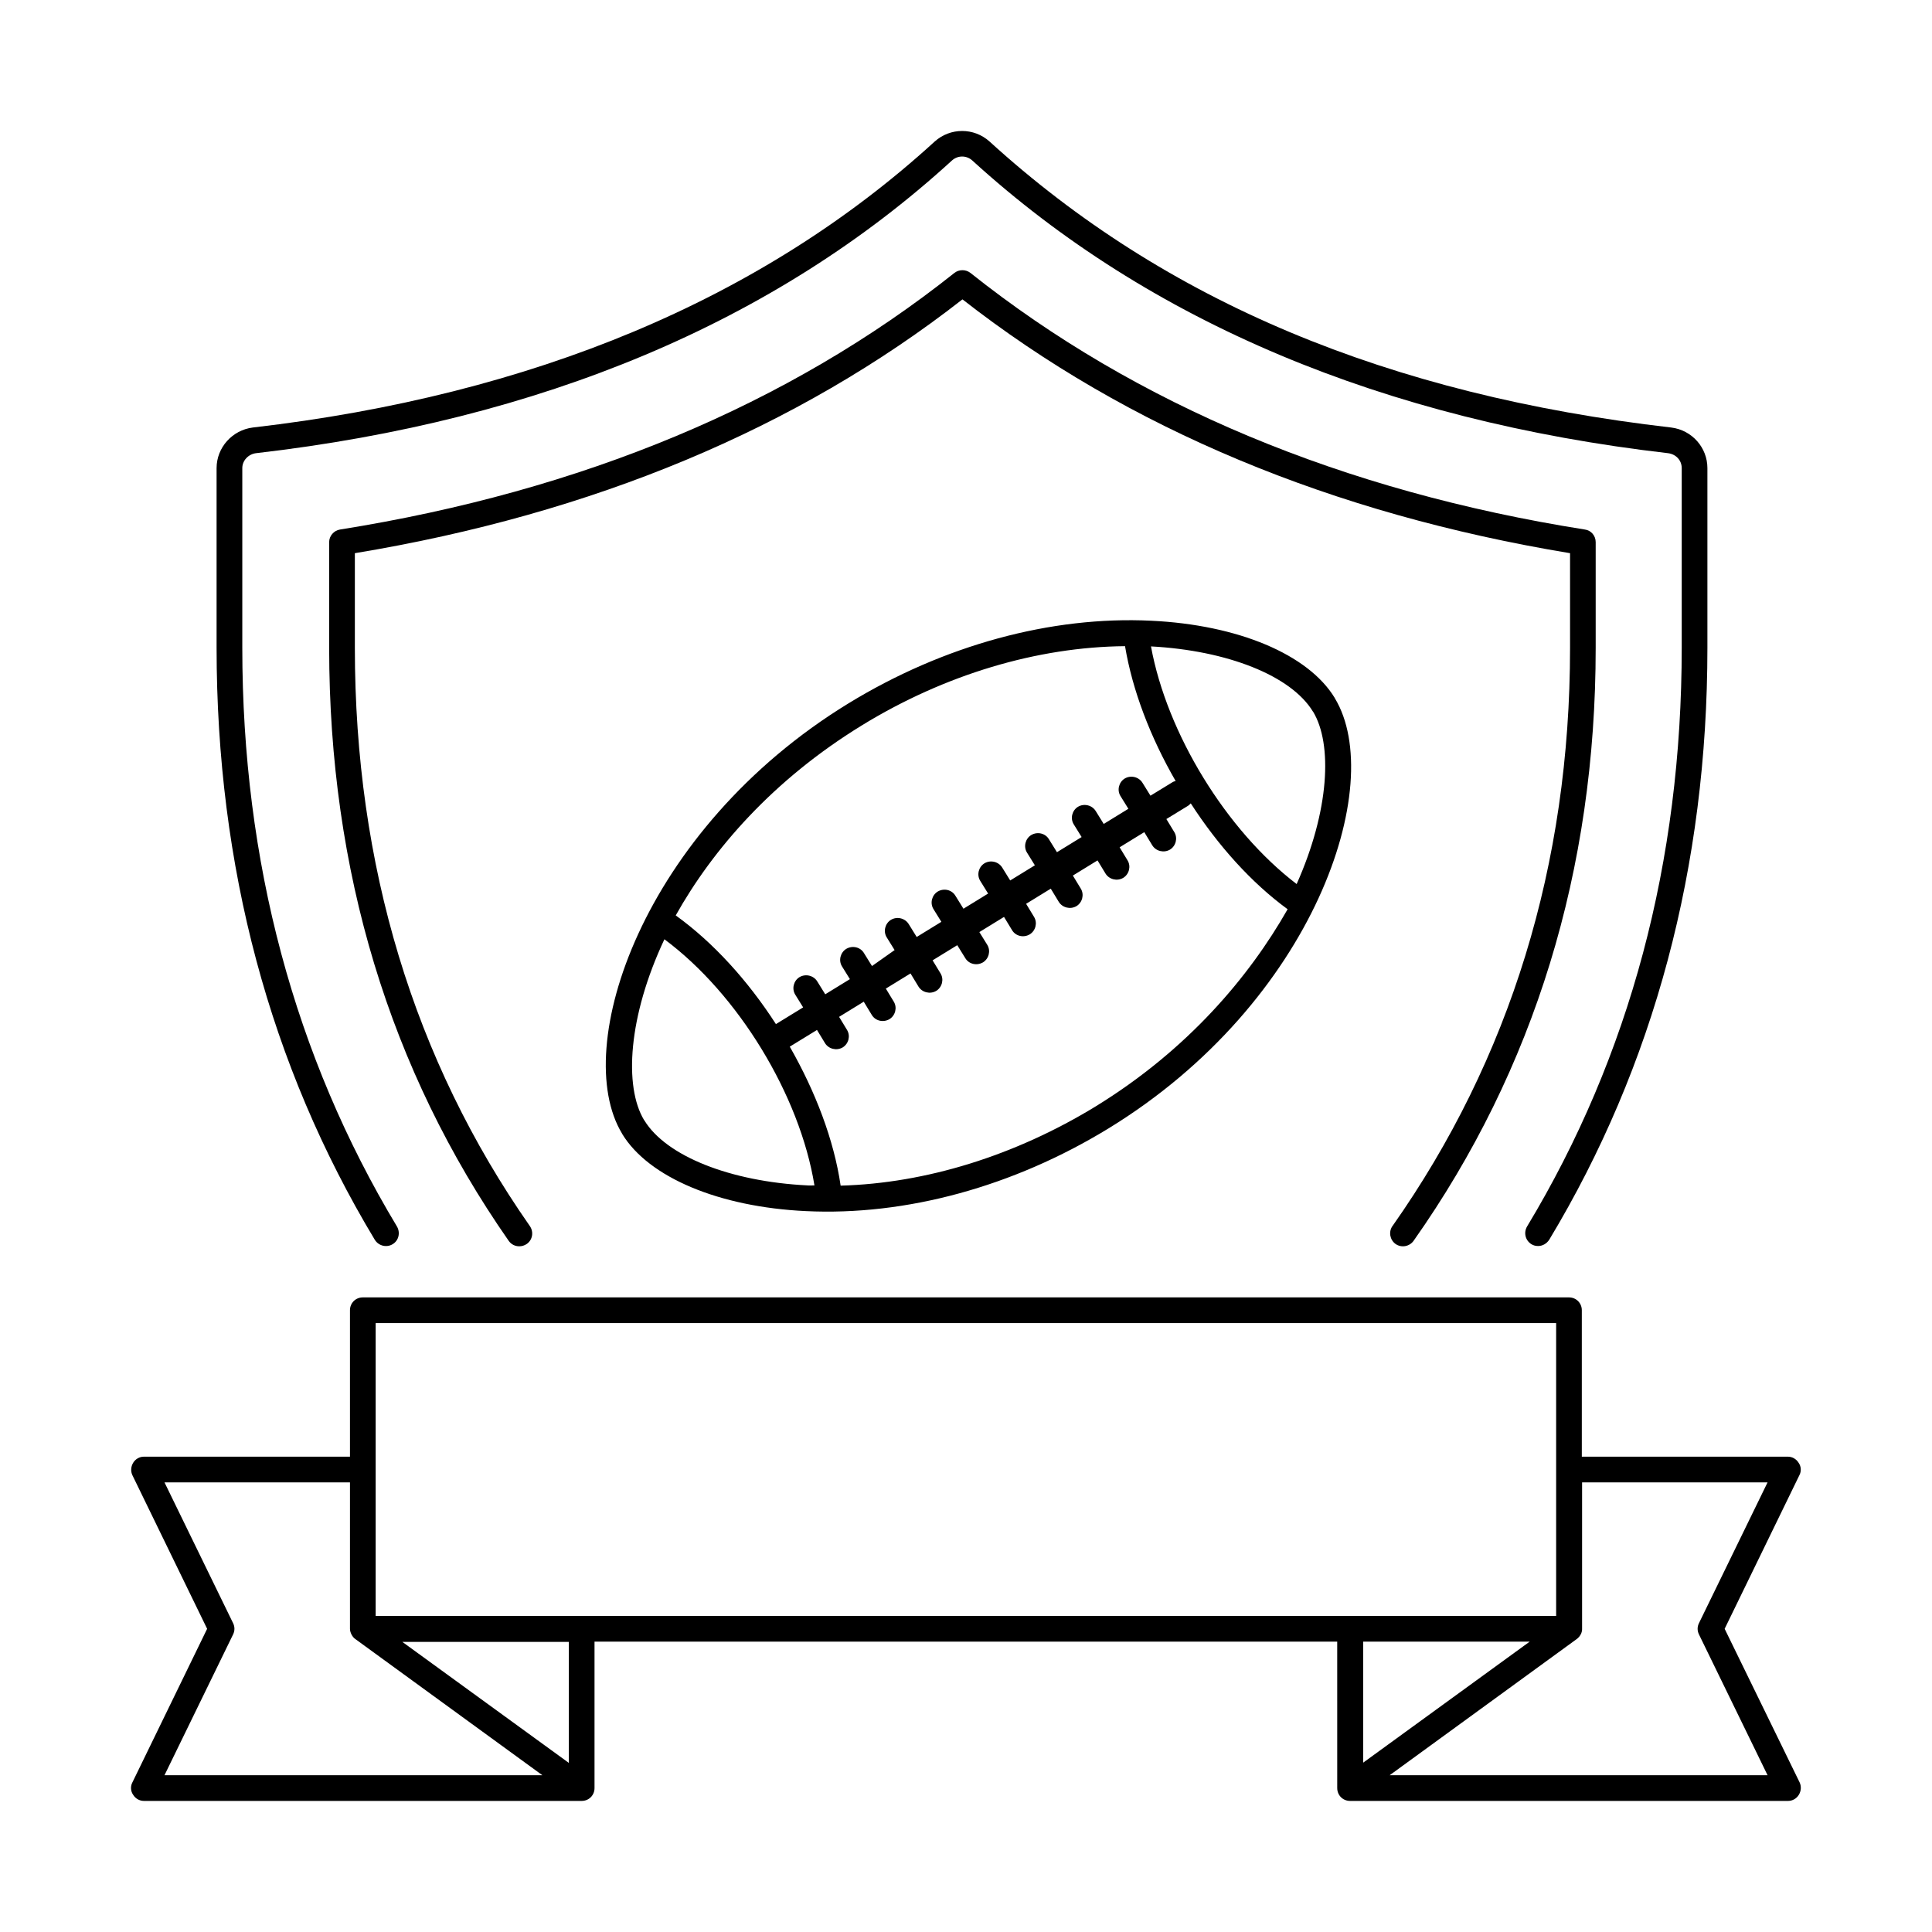 <?xml version="1.0" encoding="UTF-8"?>
<!-- Uploaded to: SVG Repo, www.svgrepo.com, Generator: SVG Repo Mixer Tools -->
<svg fill="#000000" width="800px" height="800px" version="1.1" viewBox="144 144 512 512" xmlns="http://www.w3.org/2000/svg">
 <g>
  <path d="m248.04 473.73c1.633-0.953 2.109-3.062 1.156-4.699-27.164-45.137-40.984-96.746-40.984-153.39v-47.59c0-1.973 1.566-3.676 3.609-3.949 75.641-8.715 137.66-34.789 184.43-77.547 1.566-1.43 3.879-1.43 5.445 0 46.91 42.754 109 68.832 184.37 77.547 2.109 0.273 3.609 1.906 3.609 3.949v47.59c0 56.645-13.754 108.25-40.984 153.39-0.953 1.633-0.477 3.676 1.156 4.699 0.543 0.34 1.156 0.477 1.77 0.477 1.156 0 2.246-0.613 2.926-1.633 27.844-46.227 41.938-98.992 41.938-156.93v-47.59c0-5.445-4.086-10.078-9.602-10.758-75.027-8.645-134.12-33.43-180.62-75.777-4.152-3.746-10.418-3.746-14.57 0-45.684 41.734-106.48 67.199-180.69 75.777-5.445 0.68-9.602 5.309-9.602 10.758v47.59c0 57.938 14.094 110.7 41.938 156.93 1.031 1.633 3.141 2.109 4.707 1.156z"/>
  <path d="m513.02 468.9c-1.09 1.566-0.68 3.676 0.816 4.766 1.566 1.09 3.676 0.68 4.766-0.816 32.066-45.48 48.27-98.379 48.27-157.13v-28.051c0-1.703-1.227-3.133-2.859-3.336-64.066-10.145-118.87-33.02-162.85-68.016-1.227-0.953-2.996-0.953-4.223 0-43.914 34.926-98.719 57.801-162.85 68.016-1.633 0.273-2.859 1.703-2.859 3.336v28.051c0 59.027 16 111.86 47.59 157.13 0.68 0.953 1.703 1.43 2.793 1.43 0.68 0 1.363-0.203 1.973-0.613 1.566-1.09 1.906-3.199 0.816-4.766-30.773-44.051-46.363-95.656-46.363-153.18v-25.121c63.043-10.418 117.17-33.02 161.02-67.266 43.844 34.246 98.039 56.848 161.02 67.266v25.121c-0.004 57.324-15.867 108.86-47.047 153.18z"/>
  <path d="m601.05 575.65 19.812-40.715c0.543-1.02 0.477-2.316-0.203-3.269-0.613-1.02-1.703-1.633-2.859-1.633h-54.602v-38.809c0-1.906-1.496-3.402-3.402-3.402h-319.65c-1.906 0-3.402 1.496-3.402 3.402v38.809h-54.602c-1.156 0-2.246 0.613-2.859 1.633-0.613 1.02-0.68 2.246-0.203 3.269l19.812 40.715-19.812 40.715c-0.543 1.02-0.477 2.316 0.203 3.269 0.609 1.016 1.699 1.629 2.859 1.629h116.01c1.906 0 3.402-1.496 3.402-3.402v-38.809h196.82l0.004 38.809c0 1.906 1.496 3.402 3.402 3.402h116.08c1.156 0 2.246-0.613 2.859-1.633 0.613-1.02 0.68-2.246 0.203-3.269zm-413.46 38.805 18.18-37.309c0.477-0.953 0.477-2.043 0-2.996l-18.18-37.309h49.156v38.809c0 0.953 0.613 2.18 1.43 2.723l49.562 36.082zm107.16-3.266-44.117-32.066h44.117zm-51.195-38.945v-77.613h312.84v38.738 0.066 0.066 38.738zm261.71 6.809h44.117l-44.117 32.066zm7.012 35.402 49.562-36.082s1.496-1.02 1.43-2.723v-38.809h49.156l-18.18 37.309c-0.477 0.953-0.477 2.043 0 2.996l18.18 37.309z"/>
  <path d="m449.09 308.5c-26.551-1.293-55.012 6.469-80.27 21.922-54.672 33.496-73.734 91.23-59.98 113.97 0 0.066 0.066 0.066 0.066 0.137 7.012 11.508 25.668 19.336 48.609 20.426 26.551 1.293 55.012-6.469 80.27-21.922 54.672-33.496 73.734-91.23 59.98-113.97 0-0.066-0.066-0.066-0.066-0.137-7.012-11.508-25.598-19.336-48.609-20.426zm-76.66 27.711c21.992-13.48 46.5-20.766 69.715-20.969 1.973 11.777 6.738 24.168 13.414 35.742-0.273 0.066-0.613 0.137-0.887 0.34l-5.785 3.539-2.109-3.402c-0.953-1.566-3.062-2.109-4.699-1.156-1.566 0.953-2.109 3.062-1.156 4.629l2.109 3.402-6.535 4.016-2.109-3.402c-0.953-1.566-3.062-2.109-4.699-1.156-1.566 0.953-2.109 3.062-1.156 4.629l2.109 3.402-6.535 4.016-2.109-3.402c-0.953-1.633-3.062-2.109-4.699-1.156-1.566 0.953-2.109 3.062-1.156 4.629l2.109 3.402-6.535 4.016-2.109-3.402c-0.953-1.566-3.062-2.109-4.699-1.156-1.566 0.953-2.109 3.062-1.156 4.629l2.109 3.402-6.535 4.016-2.109-3.402c-0.953-1.633-3.062-2.109-4.699-1.156-1.566 0.953-2.109 3.062-1.156 4.629l2.109 3.402-6.535 4.016-2.109-3.402c-0.953-1.566-3.062-2.109-4.699-1.156-1.566 0.953-2.109 3.062-1.156 4.629l2.109 3.402-5.992 4.227-2.109-3.402c-0.953-1.633-3.062-2.109-4.699-1.156-1.566 0.953-2.109 3.062-1.156 4.629l2.109 3.402-6.535 4.016-2.109-3.402c-0.953-1.566-3.062-2.109-4.699-1.156-1.566 0.953-2.109 3.062-1.156 4.629l2.109 3.402-7.215 4.426c-7.422-11.508-16.613-21.648-26.551-28.801 9.801-17.496 25.797-35.945 49.355-50.379zm-14.504 121.93c-20.426-1.02-37.379-7.762-43.164-17.227 0 0 0-0.066-0.066-0.066-5.379-8.918-4.223-27.504 5.379-47.93 19.539 14.5 35.879 41.324 39.762 65.223-0.613 0-1.297 0.066-1.91 0zm76.391-20.902c-21.309 13.004-44.934 20.355-67.539 20.969-1.77-12.117-6.672-24.918-13.48-36.832l7.215-4.426 2.109 3.473c0.953 1.566 3.062 2.109 4.699 1.156 1.566-0.953 2.109-3.062 1.156-4.629l-2.109-3.473 6.535-4.016 2.109 3.473c0.953 1.633 3.062 2.109 4.699 1.156 1.566-0.953 2.109-3.062 1.156-4.629l-2.109-3.473 6.535-4.016 2.109 3.473c0.953 1.566 3.062 2.109 4.699 1.156 1.566-0.953 2.109-3.062 1.156-4.629l-2.109-3.473 6.535-4.016 2.109 3.402c0.953 1.633 3.062 2.109 4.699 1.156 1.566-0.953 2.109-3.062 1.156-4.629l-2.109-3.402 6.535-4.016 2.109 3.473c0.953 1.633 3.062 2.109 4.699 1.156 1.566-0.953 2.109-3.062 1.156-4.629l-2.109-3.473 6.535-4.016 2.109 3.473c0.953 1.566 3.062 2.109 4.699 1.156 1.566-0.953 2.109-3.062 1.156-4.629l-2.109-3.473 6.535-4.016 2.109 3.473c0.953 1.566 3.062 2.109 4.699 1.156 1.566-0.953 2.109-3.062 1.156-4.629l-2.109-3.473 6.535-4.016 2.109 3.473c0.953 1.566 3.062 2.109 4.699 1.156 1.566-0.953 2.109-3.062 1.156-4.629l-2.109-3.473 5.785-3.539c0.273-0.203 0.477-0.41 0.68-0.613 7.215 11.164 16.066 21.039 25.668 28.051-10.137 17.832-26.41 37.238-50.918 52.281zm53.309-58.957c-18.656-14.23-34.383-39.895-38.602-62.977 20.289 1.09 37.105 7.762 42.891 17.227 0 0 0 0.066 0.066 0.066 5.176 8.578 4.359 26.145-4.356 45.684z"/>
 </g>
</svg>